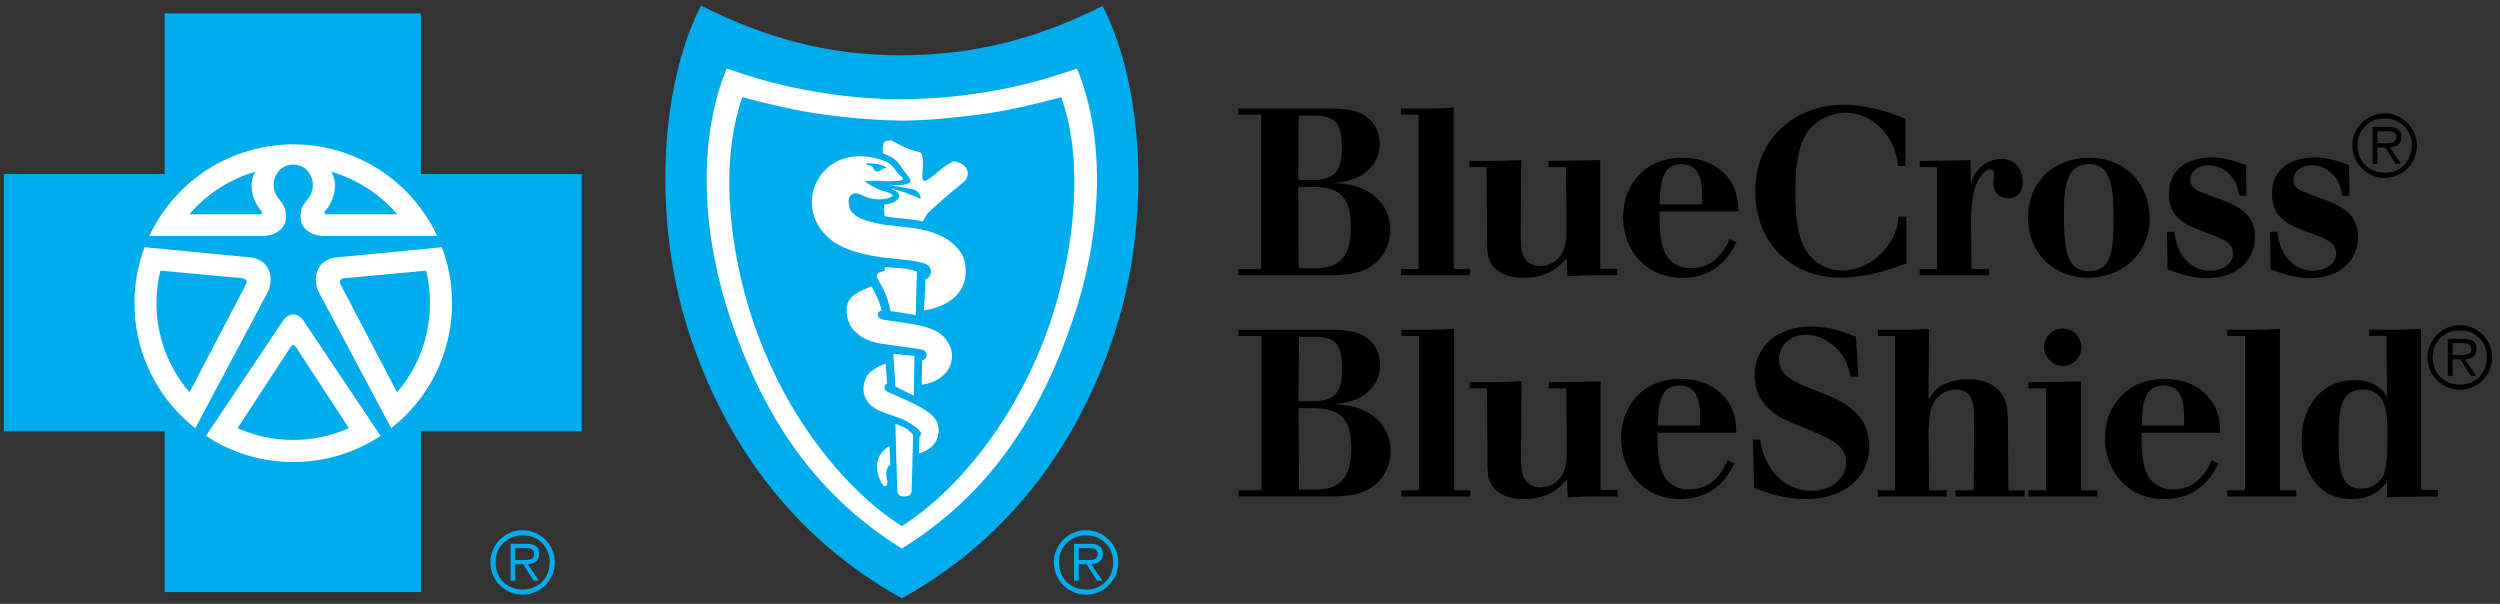 <svg width="207" height="50" viewBox="0 0 207 50" fill="none" xmlns="http://www.w3.org/2000/svg">
<rect x="0" y="0" width="207" height="50" fill="#333333" stroke="none"/>
<path d="M40.602 46.566C40.603 46.039 40.76 45.524 41.053 45.086C41.346 44.648 41.763 44.307 42.249 44.105C42.736 43.904 43.272 43.851 43.789 43.954C44.306 44.056 44.781 44.31 45.154 44.682C45.527 45.055 45.781 45.53 45.885 46.047C45.988 46.563 45.936 47.099 45.735 47.587C45.534 48.074 45.193 48.49 44.755 48.784C44.317 49.078 43.803 49.235 43.275 49.236C42.567 49.236 41.888 48.955 41.386 48.455C40.885 47.954 40.603 47.275 40.602 46.566ZM45.513 46.566C45.524 46.27 45.474 45.974 45.365 45.699C45.257 45.422 45.093 45.172 44.883 44.962C44.673 44.752 44.422 44.588 44.146 44.48C43.87 44.371 43.575 44.321 43.278 44.331C41.973 44.331 41.032 45.267 41.032 46.566C41.032 47.877 41.97 48.813 43.278 48.813C44.575 48.813 45.513 47.877 45.513 46.566ZM42.667 48.077H42.277V45.026H43.588C44.384 45.026 44.652 45.324 44.652 45.869C44.652 46.456 44.244 46.677 43.71 46.721L44.616 48.077H44.178L43.32 46.721H42.667V48.077ZM43.207 46.367C43.633 46.367 44.226 46.438 44.226 45.866C44.226 45.44 43.871 45.383 43.502 45.383H42.667V46.37L43.207 46.367ZM87.257 46.566C87.258 46.039 87.415 45.524 87.708 45.086C88.001 44.648 88.418 44.306 88.905 44.105C89.392 43.903 89.928 43.851 90.445 43.954C90.963 44.057 91.438 44.311 91.81 44.684C92.183 45.056 92.437 45.531 92.54 46.048C92.643 46.565 92.59 47.101 92.389 47.589C92.188 48.076 91.846 48.492 91.408 48.786C90.97 49.079 90.455 49.236 89.927 49.236C89.22 49.236 88.541 48.954 88.04 48.453C87.54 47.953 87.258 47.274 87.257 46.566ZM92.168 46.566C92.179 46.27 92.129 45.974 92.02 45.698C91.911 45.422 91.747 45.171 91.537 44.961C91.327 44.751 91.076 44.587 90.799 44.479C90.523 44.37 90.227 44.32 89.93 44.331C89.633 44.32 89.337 44.37 89.06 44.478C88.783 44.586 88.532 44.75 88.321 44.96C88.111 45.169 87.945 45.42 87.836 45.697C87.727 45.973 87.676 46.269 87.687 46.566C87.687 47.877 88.625 48.813 89.93 48.813C90.228 48.824 90.524 48.773 90.801 48.663C91.078 48.554 91.329 48.389 91.539 48.178C91.749 47.967 91.914 47.715 92.022 47.438C92.13 47.16 92.18 46.864 92.168 46.566ZM89.323 48.077H88.932V45.026H90.243C91.039 45.026 91.307 45.324 91.307 45.869C91.307 46.456 90.899 46.677 90.365 46.721L91.271 48.077H90.833L89.975 46.721H89.32L89.323 48.077ZM89.862 46.367C90.288 46.367 90.881 46.438 90.881 45.866C90.881 45.44 90.526 45.383 90.157 45.383H89.32V46.37L89.862 46.367ZM34.848 49.022V35.708H48.162V14.42H34.848V1.109H13.635V14.42H0.321V35.708H13.635V49.022H34.848Z" fill="#00ACEC"/>
<path d="M11.969 20.469L20.795 21.319C22.449 21.548 22.646 23.154 22.202 24.119L16.159 35.473L16.165 35.455C14.594 34.225 13.325 32.654 12.452 30.86C11.579 29.066 11.127 27.098 11.129 25.103C11.129 23.473 11.427 21.911 11.969 20.469ZM24.318 13.625C22.759 13.625 22.276 15.386 22.962 16.294C23.585 17.099 23.704 17.337 23.671 18.091C23.644 18.729 23.054 19.513 21.722 19.54H12.363C13.422 17.272 15.106 15.354 17.217 14.01C19.328 12.666 21.779 11.953 24.282 11.953" fill="white"/>
<path d="M13.28 22.409L19.958 23.026C20.44 23.062 20.476 23.27 20.366 23.544L15.691 32.481C13.923 30.428 12.953 27.808 12.958 25.1C12.958 24.173 13.068 23.273 13.28 22.409ZM21.135 14.22C20.464 15.335 21.006 16.78 21.638 17.465C21.755 17.588 21.698 17.71 21.591 17.743H15.676C17.111 16.059 19.009 14.835 21.135 14.22Z" fill="#00ACEC"/>
<path d="M36.592 20.469L27.765 21.319C26.111 21.548 25.915 23.154 26.359 24.119L32.402 35.47L32.393 35.452C33.964 34.222 35.234 32.651 36.107 30.858C36.979 29.064 37.431 27.095 37.429 25.1C37.429 23.47 37.131 21.905 36.589 20.463L36.592 20.469ZM24.243 13.625C25.802 13.625 26.284 15.386 25.599 16.294C24.976 17.099 24.857 17.337 24.89 18.091C24.917 18.729 25.507 19.51 26.839 19.537H36.201C35.142 17.269 33.458 15.351 31.346 14.007C29.235 12.664 26.785 11.95 24.282 11.95" fill="white"/>
<path d="M35.284 22.409L28.603 23.026C28.12 23.062 28.081 23.267 28.195 23.544L32.873 32.481C34.574 30.499 35.602 27.922 35.602 25.1C35.602 24.173 35.492 23.273 35.284 22.409ZM27.429 14.22C28.096 15.335 27.554 16.78 26.925 17.462C26.806 17.588 26.866 17.71 26.97 17.743H32.888C31.451 16.061 29.553 14.836 27.429 14.22Z" fill="#00ACEC"/>
<path d="M24.282 38.256C26.955 38.256 29.437 37.46 31.514 36.089V36.098L25.101 26.515C24.651 25.898 23.933 25.848 23.459 26.515L17.047 36.098V36.089C19.124 37.46 21.609 38.256 24.282 38.256Z" fill="white"/>
<path d="M74.671 49.54C83.869 44.46 89.442 36.37 92.314 27.49C95.294 18.279 94.749 7.281 91.301 0.487C86.047 3.136 80.815 4.56 74.671 4.578C68.529 4.596 63.291 3.109 58.04 0.46C54.59 7.251 54.05 18.279 57.03 27.49C59.903 36.37 65.478 44.46 74.671 49.54Z" fill="#00ACEC"/>
<path d="M74.662 45.425C82.231 40.738 86.265 34.021 88.846 26.438C91.137 19.703 91.698 11.828 89.177 5.677C85.395 6.977 83.178 7.379 81.122 7.701C79.203 7.999 77.49 8.18 74.683 8.219H74.662C72.505 8.211 70.353 8.038 68.222 7.701C66.166 7.382 63.947 6.977 60.165 5.677C57.644 11.825 58.204 19.703 60.499 26.438C63.082 34.021 67.114 40.738 74.68 45.425H74.662Z" fill="white"/>
<path d="M74.665 43.563C79.784 40.342 85.589 33.038 87.904 23.425C89.141 18.324 89.481 12.594 87.877 8.046C85.583 8.657 83.446 9.164 81.235 9.462C79.024 9.76 76.834 9.974 74.68 9.989H74.662C72.469 9.95 70.28 9.774 68.109 9.462C65.895 9.164 63.756 8.657 61.464 8.046C59.861 12.594 60.204 18.324 61.438 23.425C63.756 33.038 69.56 40.345 74.677 43.563H74.665Z" fill="#00ACEC"/>
<path d="M75.821 26.098L75.92 22.48C75.92 22.48 75.404 22.263 74.65 22.215C73.658 22.153 73.247 22.108 73.247 22.108L73.262 22.418C73.262 22.418 72.728 22.549 72.654 22.677C72.624 22.737 72.52 22.817 72.639 23.035C73.166 23.997 73.479 24.45 73.726 25.758C74.483 25.857 75.014 25.943 75.821 26.098Z" fill="white"/>
<path d="M70.106 25.517C70.001 27.174 71.229 28.175 72.963 28.458C74.823 28.726 75.928 28.854 76.429 28.968C76.5 28.998 76.563 29.045 76.612 29.105C76.662 29.164 76.696 29.235 76.712 29.31C76.742 29.483 76.712 29.573 76.614 29.692C76.506 29.826 76.36 29.859 76.36 29.859L76.307 31.846C76.307 31.846 76.977 31.816 77.627 31.426C78.241 31.056 78.622 30.583 78.759 29.996C78.917 29.31 78.807 28.768 78.324 28.104C78.002 27.663 77.442 27.341 76.873 27.147C76.018 26.849 74.403 26.652 73.19 26.483C73.005 26.459 72.707 26.342 72.677 26.071C72.645 25.764 73.017 25.699 73.017 25.699C73.017 25.699 72.931 25.413 72.776 24.96C72.596 24.531 72.391 24.113 72.162 23.708C71.342 24.066 70.177 24.409 70.106 25.517Z" fill="white"/>
<path d="M75.72 29.483L75.657 32.767L74.138 31.992L73.965 29.287C74.757 29.379 75.049 29.4 75.72 29.483Z" fill="white"/>
<path d="M71.694 31.292C71.205 32.448 71.64 33.503 72.85 34.03C73.371 34.254 74.093 34.465 74.644 34.677C75.18 34.883 76.175 35.55 76.25 35.833C76.295 36.012 76.137 36.146 76.137 36.146L76.08 37.55C76.08 37.55 76.596 37.424 77.028 37.073C77.251 36.902 77.43 36.681 77.55 36.426C77.671 36.172 77.728 35.894 77.719 35.613C77.713 34.85 77.361 34.388 76.274 33.75C75.433 33.256 74.286 32.797 73.491 32.445C73.425 32.415 73.163 32.254 73.252 31.965C73.297 31.819 73.455 31.763 73.455 31.763L73.33 30.121C73.33 30.121 72.904 30.249 72.618 30.419C72.358 30.577 71.876 30.869 71.694 31.292Z" fill="white"/>
<path d="M75.606 36.098C75.612 35.982 75.573 35.97 75.519 35.89C75.34 35.708 75.139 35.55 74.921 35.419C74.673 35.276 74.14 35.109 74.14 35.109C74.14 35.109 74.223 38.652 74.289 40.538C74.304 40.964 74.477 41.11 74.891 41.101C75.376 41.09 75.478 40.89 75.481 40.628C75.493 40.032 75.579 37.472 75.606 36.098ZM76.145 12.585C76.327 12.716 76.33 12.754 76.389 13.023C76.512 13.61 76.288 14.462 76.401 14.864C76.461 14.995 76.592 14.992 76.691 14.936C77.501 14.501 78.049 13.75 78.863 13.398C79.25 13.234 80.347 13.785 80.099 14.584C79.983 14.96 79.894 14.957 79.644 15.183C79.131 15.651 78.452 16.134 77.781 16.774C77.355 17.182 76.947 17.421 76.64 17.91C76.574 18.023 76.413 18.33 76.413 18.33C75.278 18.094 74.116 18.079 73.237 17.895L73.192 16.929C73.192 16.929 74.328 16.917 74.444 16.232C74.45 16.196 74.423 15.991 74.292 15.895C74.112 15.783 73.92 15.692 73.72 15.624C74.578 15.758 75.338 16.077 76.22 16.464C76.276 16.369 76.13 16.038 76.065 15.967C75.945 15.827 75.802 15.725 75.496 15.654C74.959 15.517 73.66 15.356 73.66 15.356L74.757 15.311C75.031 15.266 75.314 15.159 75.376 15.064C75.481 14.828 75.067 14.456 74.801 14.098C74.67 13.919 74.497 13.574 74.262 13.359C73.976 13.017 73.106 12.692 73.106 12.692C73.106 12.692 73.034 12.108 73.177 11.825C73.282 11.613 73.746 11.592 73.895 11.664C74.545 12.033 75.278 12.433 76.145 12.585Z" fill="white"/>
<path d="M79.885 21.676C79.719 20.812 78.837 19.998 78.062 19.599C76.047 18.562 73.845 18.941 71.783 18.273C71.193 18.079 70.484 17.802 70.323 17.129C70.219 16.7 70.225 16.277 70.535 16.092C71.005 15.815 71.357 16.259 72.114 16.431C72.591 16.545 73.106 16.533 73.479 16.42C73.646 16.369 73.878 16.318 73.905 16.193C73.905 16.065 73.631 15.988 73.535 15.937C73.3 15.818 73.103 15.821 72.85 15.725C72.436 15.567 71.995 15.275 71.575 15.043C71.968 14.96 72.629 14.942 73.026 14.989C73.342 15.022 74.313 15.013 74.605 14.936C74.668 14.918 74.814 14.864 74.751 14.754C74.638 14.563 74.447 14.495 74.316 14.319C74.033 13.934 73.789 13.532 73.33 13.356C72.007 12.85 70.532 12.722 69.218 13.404C68.364 13.864 67.719 14.633 67.414 15.553C67.109 16.473 67.168 17.475 67.579 18.354C68.291 19.814 69.653 20.559 71.259 20.967C72.043 21.166 72.722 21.28 73.574 21.372C74.552 21.476 75.416 21.521 76.36 21.759C76.563 21.81 76.906 21.956 77.001 22.162C77.171 22.531 77.069 22.969 76.617 23.154C76.605 23.979 76.5 25.699 76.5 25.699C76.5 25.699 80.568 25.276 79.885 21.676ZM73.461 13.949C73.375 13.918 73.284 13.905 73.193 13.914C73.023 14.036 72.907 14.155 72.719 14.185C72.346 14.247 72.403 13.919 72.144 13.741C71.986 13.63 71.837 13.771 71.7 13.514C72.242 13.529 73.059 13.532 73.461 13.949Z" fill="white"/>
<path d="M24.094 28.682C24.198 28.547 24.341 28.539 24.466 28.682L28.889 35.449C27.438 36.095 25.867 36.428 24.279 36.426C22.691 36.428 21.12 36.095 19.669 35.449L24.094 28.682C24.216 28.539 24.362 28.547 24.466 28.682Z" fill="#00ACEC"/>
<path d="M73.204 37.269C72.993 37.481 72.534 37.922 72.62 38.849C72.68 39.43 72.805 39.614 73.004 40.002C73.15 40.279 73.386 40.398 73.475 40.014C73.529 39.778 73.32 39.567 73.389 39.075C73.463 38.578 73.72 38.479 73.72 38.479L73.648 36.93C73.485 37.022 73.336 37.136 73.204 37.269Z" fill="white"/>
<path d="M102.527 8.989H110.269C111.05 9.007 111.911 9.046 112.712 9.401C114.199 10.122 114.235 11.588 114.235 11.901C114.241 12.285 114.17 12.666 114.026 13.022C113.882 13.378 113.667 13.701 113.395 13.972C112.477 14.928 111.264 15.068 110.385 15.164C111.342 15.202 112.888 15.283 114.08 16.493C114.548 16.943 115.114 17.744 115.114 19.017C115.114 19.913 114.822 20.852 114.08 21.594C112.963 22.706 111.556 22.747 110.343 22.786H102.527V22.276H104.423V9.493H102.527V8.989ZM107.53 9.573L107.492 14.91H108.782C109.643 14.91 110.329 14.636 110.6 14.285C110.93 13.894 111.106 13.248 111.106 12.235C111.106 10.023 110.424 9.615 108.919 9.573H107.53ZM107.492 15.473L107.53 22.217H109.017C109.7 22.181 110.424 22.122 111.05 21.517C111.854 20.697 111.854 19.288 111.854 18.799C111.854 17.294 111.523 16.496 110.916 16.025C110.466 15.673 109.685 15.459 108.493 15.473H107.492ZM118.314 8.989C119.232 8.969 119.506 8.969 120.365 8.912V22.279H121.711V22.789H116.005V22.279H117.471V9.496H116.005V8.989H118.314ZM123.663 13.325C124.682 13.307 124.992 13.307 125.952 13.251L125.913 19.446C125.913 20.188 125.952 20.754 126.11 21.144C126.363 21.752 126.89 22.026 127.537 22.026C128.103 22.026 128.592 21.812 128.964 21.46C129.724 20.697 129.709 19.681 129.709 18.82L129.668 13.835H128.216V13.325C128.216 13.325 131.032 13.307 132.498 13.251V22.259H133.905V22.789H132.418C131.169 22.789 130.719 22.807 129.781 22.866L129.718 21.359C129.31 21.868 128.353 23.001 126.142 23.001C124.697 23.001 123.776 22.455 123.404 21.71C123.112 21.162 123.133 20.459 123.133 19.872L123.091 13.835H121.664V13.325H123.663ZM143.795 20.05C143.288 21.007 142.233 23.001 139.277 23.001C136.247 23.001 134.391 20.676 134.391 17.962C134.391 15.36 136.152 13.057 139.295 13.057C141.25 13.057 142.326 13.897 142.794 14.383C143.869 15.497 143.908 16.671 143.929 17.512H137.4C137.421 19.172 137.46 20.676 138.279 21.54C138.726 22.008 139.373 22.205 140.016 22.205C142.126 22.205 142.931 20.426 143.205 19.8L143.795 20.05ZM140.94 16.925C140.958 15.399 140.976 13.599 139.218 13.599C137.555 13.599 137.478 15.262 137.421 16.925H140.94ZM157.845 21.809C156.399 22.336 154.6 22.983 152.35 22.983C148.324 22.983 145.335 20.089 145.335 15.867C145.335 11.314 148.774 8.674 152.666 8.674C153.858 8.674 155.696 8.948 157.767 9.848V13.739H157.159C157.064 12.994 156.909 11.784 155.717 10.59C155.342 10.199 154.892 9.887 154.395 9.672C153.898 9.457 153.363 9.343 152.821 9.338C151.787 9.338 150.75 9.77 150.064 10.453C149.087 11.43 148.658 12.994 148.658 15.849C148.658 18.605 148.989 20.307 150.005 21.341C150.571 21.928 151.471 22.399 152.547 22.399C153.581 22.399 154.811 21.984 155.809 20.933C156.984 19.72 157.121 18.683 157.198 17.941H157.845V21.809ZM163.238 22.279H164.683V22.789H158.956V22.279H160.384V13.835H158.956V13.325C158.956 13.325 162.043 13.307 163.158 13.251L163.196 15.167C163.315 14.7 163.559 14.274 163.903 13.936C164.134 13.692 164.413 13.496 164.722 13.362C165.03 13.227 165.363 13.156 165.7 13.152C166.951 13.152 167.478 14.148 167.478 15.03C167.478 16.218 166.698 16.418 166.269 16.418C166.075 16.418 165.056 16.32 165.056 15.128C165.056 15.03 165.118 14.541 165.118 14.445C165.118 14.031 164.823 14.031 164.767 14.031C164.511 14.031 164.159 14.344 163.906 14.735C163.259 15.771 163.22 17.294 163.199 18.373L163.238 22.279ZM177.988 18.093C177.988 21.183 175.527 22.998 172.89 22.998C170.017 22.998 167.922 20.93 167.922 18.015C167.922 14.946 170.151 13.111 172.848 13.069C176.016 13.012 177.988 15.259 177.988 18.093ZM170.893 17.628C170.893 20.694 171.09 22.455 172.967 22.455C174.862 22.455 175 20.673 175 18.093C175 15.73 174.883 13.56 172.949 13.578C171.129 13.581 170.893 15.438 170.893 17.628ZM180.035 19.192C180.113 19.756 180.172 20.229 180.485 20.813C180.795 21.439 181.6 22.416 182.985 22.416C184.142 22.416 184.904 21.77 184.904 20.989C184.904 20.107 184.043 19.756 182.792 19.309C181.052 18.662 179.588 18.134 179.588 16.064C179.588 13.599 181.74 13.033 183.087 13.033C184.159 13.033 185.042 13.343 185.962 13.659L186.001 16.201H185.414C185.354 15.839 185.255 15.486 185.119 15.146C184.869 14.618 184.127 13.683 182.872 13.683C181.817 13.683 181.347 14.383 181.347 14.875C181.347 15.476 181.856 15.733 182.071 15.828C182.381 15.968 183.927 16.531 184.279 16.668C185.471 17.157 186.704 17.822 186.704 19.619C186.704 21.669 185.101 23.024 182.756 23.024C181.463 23.024 180.488 22.67 179.472 22.3L179.431 19.192H180.035ZM188.573 19.192C188.647 19.756 188.707 20.229 189.02 20.813C189.332 21.439 190.134 22.416 191.523 22.416C192.676 22.416 193.439 21.77 193.439 20.989C193.439 20.107 192.58 19.756 191.326 19.309C189.589 18.662 188.123 18.134 188.123 16.064C188.123 13.599 190.274 13.033 191.624 13.033C192.697 13.033 193.576 13.343 194.493 13.659L194.532 16.201H193.945C193.886 15.84 193.788 15.486 193.653 15.146C193.4 14.618 192.658 13.683 191.409 13.683C190.355 13.683 189.881 14.383 189.881 14.875C189.881 15.476 190.39 15.733 190.605 15.828C190.921 15.968 192.464 16.531 192.816 16.668C194.008 17.157 195.238 17.822 195.238 19.619C195.238 21.669 193.635 23.024 191.29 23.024C189.997 23.024 189.023 22.67 188.003 22.3L187.965 19.192H188.573ZM102.554 27.306H110.296C111.076 27.327 111.938 27.366 112.739 27.715C114.226 28.442 114.265 29.908 114.265 30.218C114.271 30.602 114.2 30.983 114.056 31.339C113.911 31.695 113.697 32.018 113.425 32.289C112.504 33.248 111.291 33.385 110.412 33.481C111.371 33.522 112.912 33.597 114.107 34.81C114.575 35.26 115.141 36.061 115.141 37.334C115.141 38.233 114.846 39.169 114.107 39.914C112.989 41.026 111.586 41.064 110.373 41.103H102.554V40.593H104.449V27.81H102.554V27.306ZM107.557 27.89L107.516 33.227H108.806C109.667 33.227 110.349 32.953 110.624 32.602C110.954 32.208 111.13 31.567 111.13 30.551C111.13 28.343 110.448 27.929 108.943 27.89H107.557ZM107.519 33.796L107.56 40.54H109.047C109.73 40.501 110.454 40.444 111.079 39.837C111.884 39.017 111.884 37.608 111.884 37.122C111.884 35.614 111.553 34.816 110.945 34.345C110.498 33.993 109.715 33.779 108.523 33.796H107.519ZM118.341 27.306C119.259 27.288 119.533 27.288 120.394 27.229V40.596H121.741V41.106H116.032V40.596H117.501V27.813H116.032V27.306H118.341ZM123.693 31.645C124.709 31.624 125.019 31.624 125.979 31.57L125.94 37.763C125.94 38.505 125.979 39.074 126.136 39.464C126.39 40.069 126.917 40.343 127.564 40.343C128.095 40.346 128.606 40.143 128.991 39.777C129.754 39.014 129.733 37.998 129.733 37.14L129.694 32.152H128.246V31.645C128.246 31.645 131.062 31.624 132.528 31.57V40.578H133.935V41.106H132.448C131.196 41.106 130.746 41.127 129.808 41.183L129.748 39.676C129.337 40.188 128.38 41.321 126.172 41.321C124.727 41.321 123.806 40.772 123.437 40.03C123.139 39.482 123.163 38.776 123.163 38.192L123.124 32.152H121.697V31.645H123.693ZM143.625 38.37C143.118 39.327 142.061 41.321 139.111 41.321C136.08 41.321 134.224 38.993 134.224 36.279C134.224 33.68 135.982 31.374 139.128 31.374C141.083 31.374 142.162 32.211 142.63 32.703C143.702 33.814 143.744 34.988 143.762 35.829H137.236C137.254 37.491 137.296 38.993 138.115 39.857C138.346 40.08 138.619 40.254 138.917 40.368C139.216 40.483 139.536 40.536 139.856 40.525C141.965 40.525 142.77 38.743 143.041 38.12L143.625 38.37ZM140.77 35.242C140.791 33.716 140.812 31.919 139.051 31.919C137.391 31.919 137.314 33.582 137.251 35.242H140.77ZM145.735 36.395C145.833 36.961 145.928 37.471 146.262 38.156C147.436 40.578 149.567 40.638 149.999 40.638C151.542 40.638 152.851 39.717 152.851 38.293C152.851 36.869 151.775 36.395 148.822 35.185C148.354 34.988 147.904 34.813 147.475 34.58C146.965 34.306 145.288 33.326 145.288 31.079C145.288 28.656 147.219 27.035 149.939 27.035C151.641 27.035 152.97 27.598 153.673 27.893L153.87 31.18H153.244C152.97 30.164 152.812 29.595 152.132 28.913C151.45 28.209 150.547 27.718 149.573 27.718C148.086 27.718 147.302 28.716 147.302 29.735C147.302 30.983 148.437 31.514 148.944 31.749C149.608 32.059 150.273 32.295 150.937 32.569C152.639 33.251 154.77 34.267 154.77 36.946C154.77 39.47 152.797 41.326 149.492 41.326C147.812 41.326 146.521 40.859 145.252 40.409L145.136 36.398H145.735M157.612 27.306C158.611 27.306 158.843 27.288 159.722 27.229L159.683 33.072C160.053 32.488 160.425 31.937 161.54 31.606C162.008 31.451 162.475 31.395 162.967 31.395C164.415 31.395 165.118 31.961 165.431 32.253C166.155 32.977 166.212 33.835 166.254 34.58L166.292 40.599H167.642V41.109H161.915V40.599H163.42L163.459 34.541C163.459 33.779 163.459 32.253 161.933 32.253C161.382 32.26 160.856 32.485 160.47 32.879C159.802 33.543 159.746 34.425 159.686 35.554L159.725 40.596H161.191V41.106H155.482V40.596H156.909V27.813H155.482V27.306H157.612ZM172.309 31.57V40.596H173.659V41.106H167.949V40.596H169.415V32.152H167.949V31.645C167.949 31.645 170.959 31.624 172.309 31.57ZM169.24 28.755C169.24 27.914 169.943 27.208 170.804 27.208C171.644 27.208 172.33 27.89 172.33 28.755C172.33 29.619 171.647 30.301 170.804 30.301C170.396 30.289 170.008 30.122 169.718 29.835C169.428 29.549 169.257 29.162 169.24 28.755ZM183.698 38.37C183.191 39.327 182.136 41.321 179.183 41.321C176.15 41.321 174.296 38.993 174.296 36.279C174.296 33.68 176.054 31.374 179.201 31.374C181.156 31.374 182.232 32.211 182.702 32.703C183.775 33.814 183.814 34.988 183.835 35.829H177.309C177.327 37.491 177.368 38.993 178.188 39.857C178.418 40.08 178.691 40.254 178.99 40.369C179.289 40.483 179.608 40.536 179.928 40.525C182.038 40.525 182.842 38.743 183.111 38.12L183.698 38.37ZM180.846 35.242C180.864 33.716 180.882 31.919 179.127 31.919C177.464 31.919 177.386 33.582 177.327 35.242H180.846ZM186.728 27.306C187.646 27.288 187.92 27.288 188.778 27.229V40.596H190.131V41.106H184.422V40.596H185.888V27.813H184.422V27.306H186.728ZM198.096 27.306C199.231 27.306 199.586 27.288 200.462 27.229V40.578H201.851V41.106C201.851 41.106 198.919 41.127 197.646 41.183V39.89C197.199 40.456 196.496 41.318 194.678 41.318C191.746 41.318 190.572 38.657 190.572 36.508C190.572 33.442 192.408 31.469 194.932 31.469C196.141 31.469 196.788 31.86 197.238 32.306C197.433 32.478 197.575 32.703 197.646 32.953L197.607 27.81H196.162V27.303L198.096 27.306ZM194.306 32.76C193.74 33.346 193.638 34.5 193.638 36.335C193.638 38.585 193.698 40.459 195.498 40.459C195.778 40.463 196.056 40.41 196.315 40.302C196.574 40.195 196.808 40.035 197.002 39.834C197.53 39.288 197.685 38.603 197.685 36.142C197.685 34.38 197.685 32.232 195.614 32.25C195.373 32.241 195.132 32.281 194.907 32.369C194.682 32.457 194.477 32.59 194.306 32.76ZM194.78 12.053C194.781 11.525 194.938 11.01 195.232 10.572C195.525 10.134 195.942 9.793 196.43 9.591C196.917 9.39 197.453 9.337 197.971 9.44C198.488 9.543 198.963 9.797 199.336 10.17C199.709 10.542 199.964 11.017 200.067 11.534C200.171 12.052 200.119 12.588 199.918 13.076C199.717 13.563 199.376 13.98 198.939 14.275C198.501 14.569 197.986 14.727 197.458 14.729C196.749 14.728 196.068 14.446 195.566 13.944C195.064 13.443 194.781 12.762 194.78 12.053ZM199.693 12.053C199.705 11.756 199.655 11.46 199.547 11.183C199.439 10.906 199.275 10.655 199.065 10.444C198.855 10.234 198.604 10.069 198.328 9.96C198.051 9.852 197.755 9.801 197.458 9.812C197.161 9.801 196.864 9.851 196.586 9.959C196.308 10.068 196.056 10.232 195.845 10.443C195.634 10.653 195.468 10.904 195.358 11.181C195.248 11.458 195.196 11.755 195.206 12.053C195.206 13.364 196.15 14.303 197.458 14.303C198.761 14.303 199.693 13.364 199.693 12.053ZM196.848 13.563H196.457V10.512H197.771C198.564 10.512 198.835 10.81 198.835 11.358C198.835 11.945 198.424 12.166 197.89 12.208L198.802 13.563H198.361L197.5 12.208H196.848V13.563ZM197.387 11.856C197.816 11.856 198.412 11.922 198.412 11.35C198.412 10.92 198.057 10.867 197.688 10.867H196.851V11.856H197.387ZM200.998 29.595C201 29.067 201.157 28.551 201.451 28.112C201.746 27.674 202.163 27.332 202.651 27.13C203.139 26.929 203.676 26.876 204.194 26.98C204.712 27.083 205.188 27.337 205.561 27.711C205.935 28.084 206.189 28.56 206.293 29.078C206.396 29.596 206.343 30.133 206.142 30.621C205.94 31.109 205.599 31.527 205.16 31.821C204.721 32.115 204.205 32.273 203.677 32.274C202.967 32.273 202.286 31.991 201.784 31.488C201.282 30.986 200.999 30.305 200.998 29.595ZM205.912 29.595C205.923 29.299 205.873 29.003 205.764 28.727C205.656 28.451 205.491 28.2 205.282 27.991C205.072 27.781 204.821 27.616 204.545 27.508C204.269 27.4 203.974 27.349 203.677 27.36C202.372 27.36 201.425 28.296 201.425 29.595C201.425 30.909 202.369 31.848 203.677 31.848C204.976 31.848 205.912 30.909 205.912 29.595ZM203.066 31.109H202.676V28.057H203.987C204.783 28.057 205.051 28.358 205.051 28.901C205.051 29.491 204.637 29.711 204.106 29.753L205.018 31.109H204.58L203.719 29.753H203.066V31.109ZM203.606 29.395C204.035 29.395 204.628 29.467 204.628 28.892C204.628 28.463 204.273 28.409 203.907 28.409H203.069V29.395H203.606Z" fill="black"/>
</svg>

